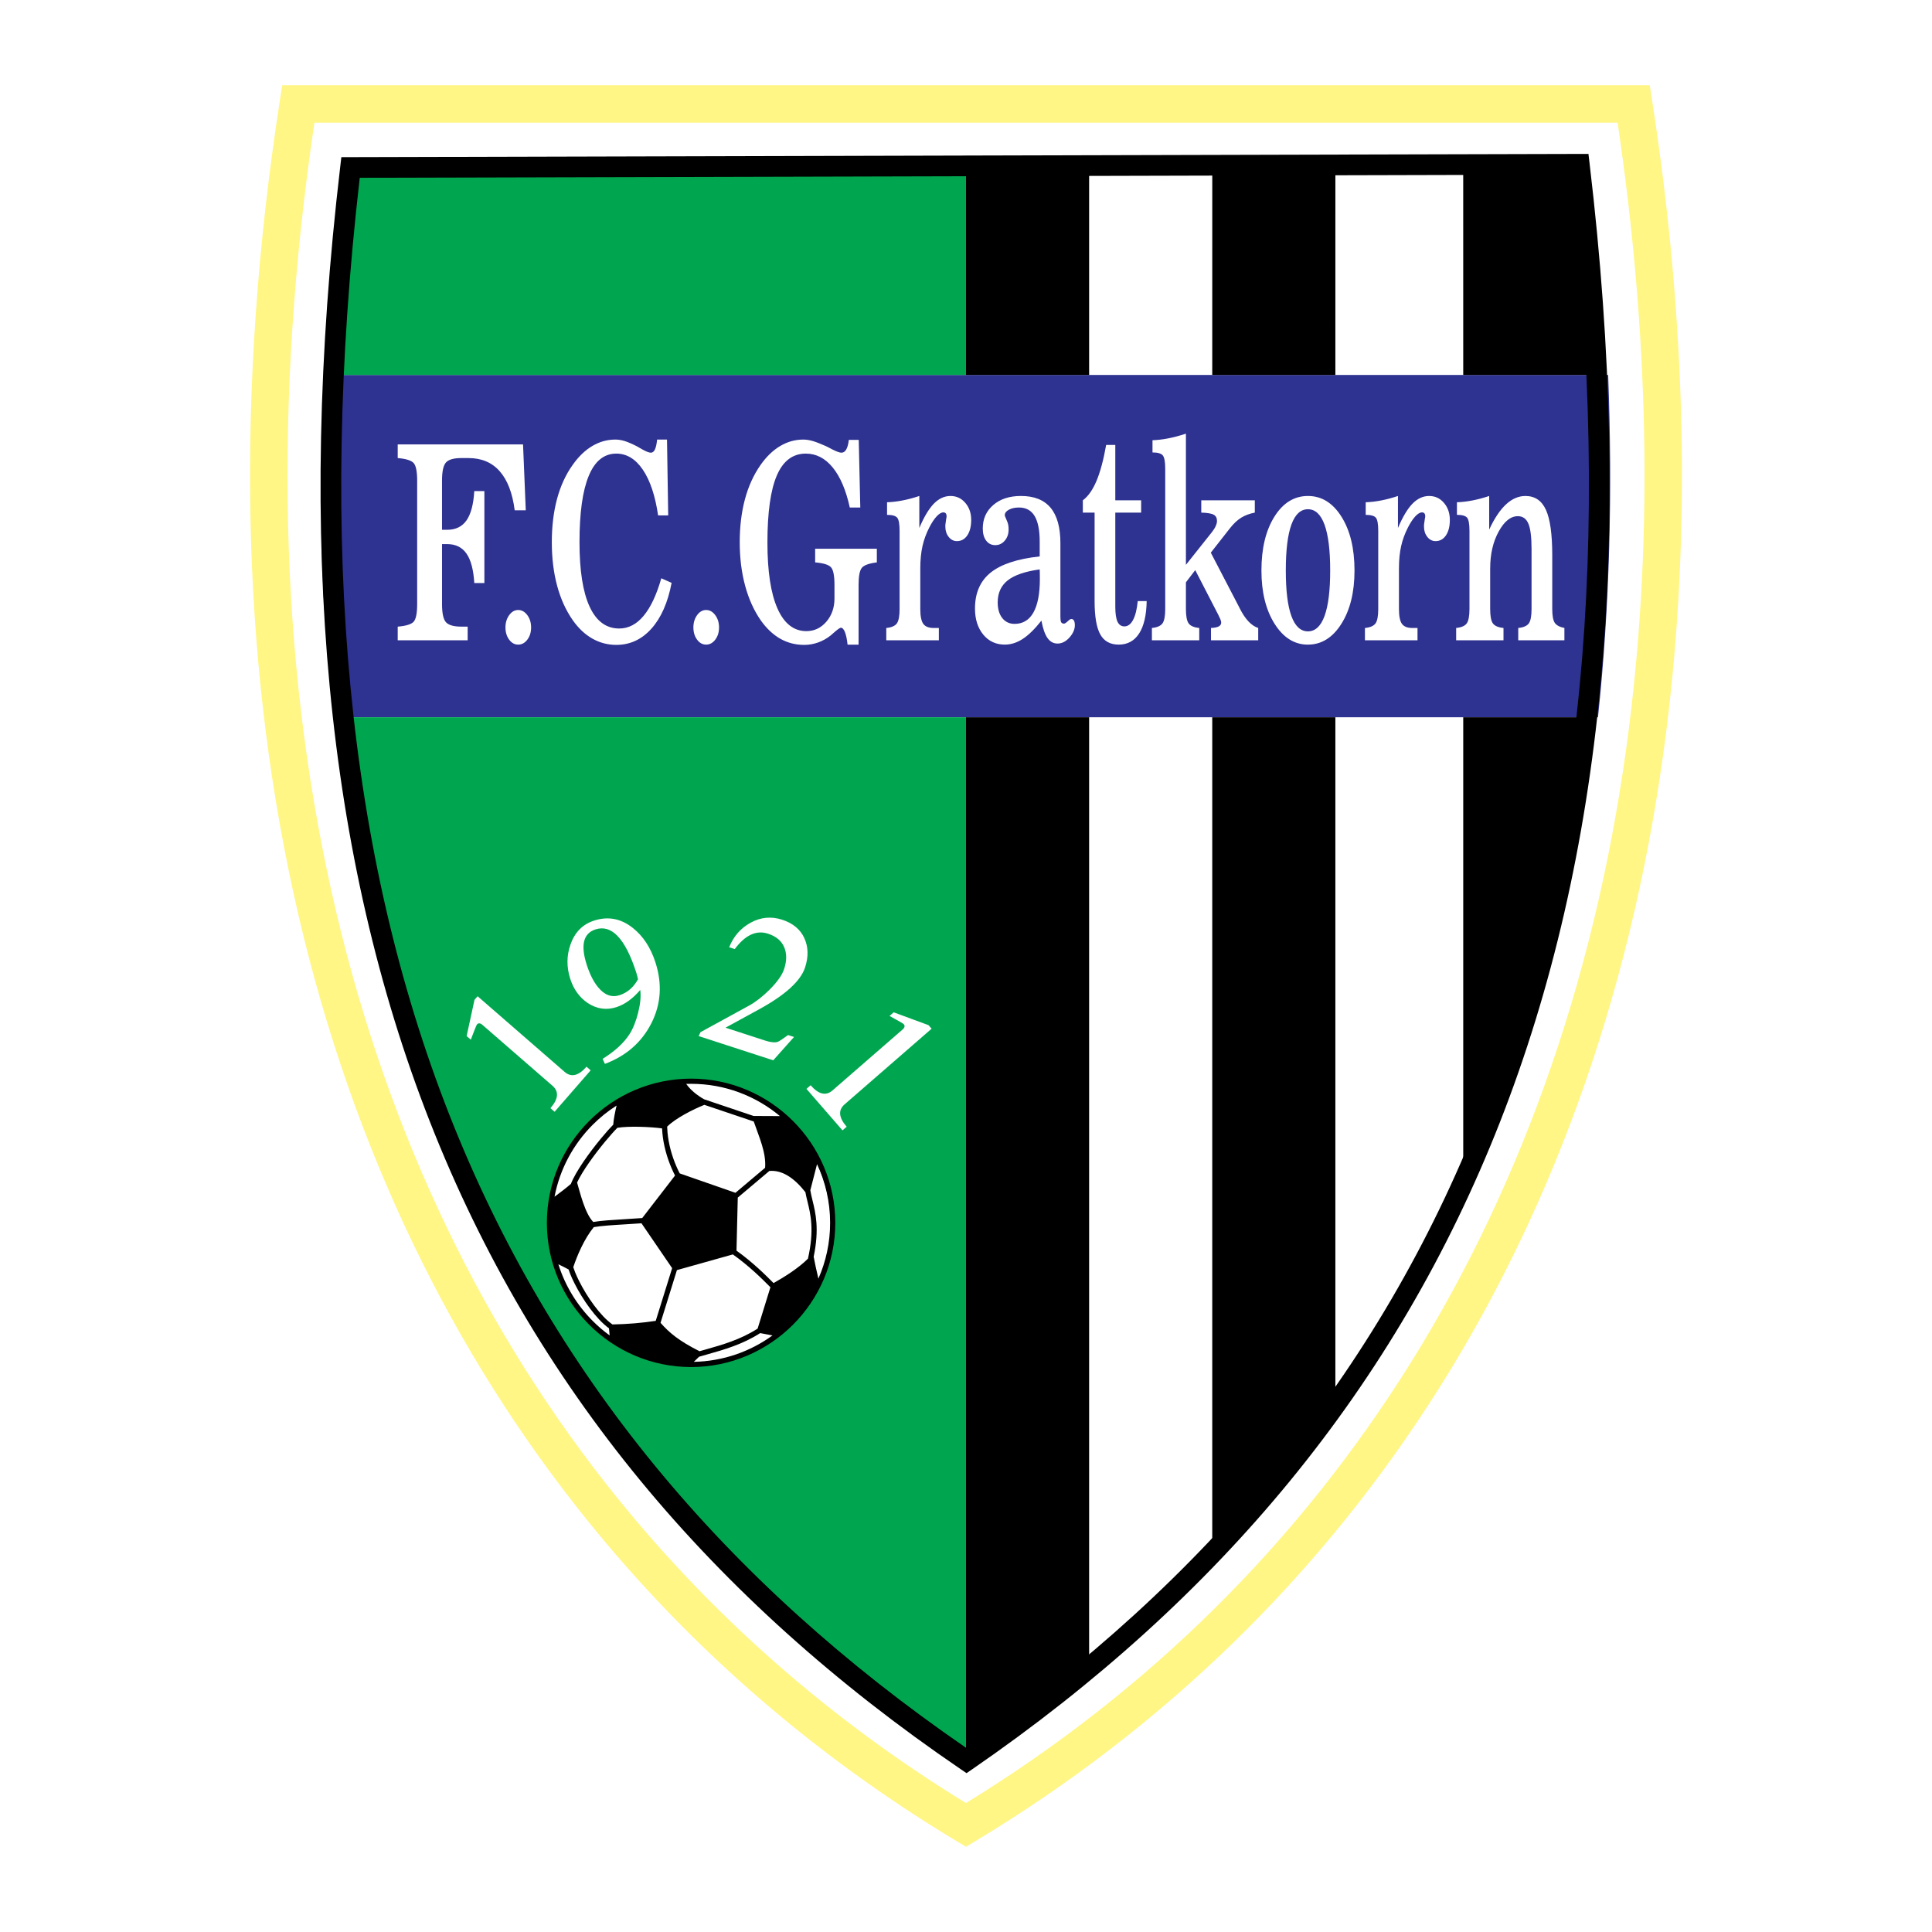 <?xml version="1.0" encoding="utf-8"?>
<!-- Generator: Adobe Illustrator 13.0.0, SVG Export Plug-In . SVG Version: 6.00 Build 14948)  -->
<!DOCTYPE svg PUBLIC "-//W3C//DTD SVG 1.0//EN" "http://www.w3.org/TR/2001/REC-SVG-20010904/DTD/svg10.dtd">
<svg version="1.0" id="Layer_1" xmlns="http://www.w3.org/2000/svg" xmlns:xlink="http://www.w3.org/1999/xlink" x="0px" y="0px"
	 width="192.756px" height="192.756px" viewBox="0 0 192.756 192.756" enable-background="new 0 0 192.756 192.756"
	 xml:space="preserve">
<g>
	<polygon fill-rule="evenodd" clip-rule="evenodd" fill="#FFFFFF" points="0,0 192.756,0 192.756,192.756 0,192.756 0,0 	"/>
	<path fill="#FFF685" d="M29.758,8.504h133.239h1.602l0.244,1.586h0.001c1.732,11.24,2.69,22.107,2.914,32.572
		c0.223,10.468-0.291,20.539-1.501,30.183c-6.243,49.733-31.002,87.993-68.917,110.831l-0.958,0.576l-0.961-0.576l-0.002-0.002
		h-0.007c-7.374-4.441-14.249-9.467-20.587-15.047c-6.339-5.58-12.143-11.717-17.372-18.383C30.615,116.033,18.983,68,27.912,10.087
		l0.244-1.583H29.758L29.758,8.504z M161.39,12.24H31.368c-8.31,56.124,3.055,102.604,29.019,135.697
		c5.085,6.482,10.733,12.455,16.905,17.889c5.896,5.189,12.267,9.887,19.082,14.064c36.381-22.307,60.137-59.387,66.176-107.498
		c1.188-9.463,1.69-19.358,1.472-29.658C163.812,32.924,162.945,22.751,161.39,12.24L161.39,12.24z"/>
	<path fill-rule="evenodd" clip-rule="evenodd" fill="#2E3290" d="M32.642,37.409C31.695,49.063,31.886,60.35,33.45,71.56h125.982
		c1.175-11.104,1.463-22.504,1.015-34.151H32.642L32.642,37.409z"/>
	<polygon fill-rule="evenodd" clip-rule="evenodd" points="96.377,15.567 96.377,37.409 108.662,37.409 108.662,15.567 
		96.377,15.567 	"/>
	<polygon fill-rule="evenodd" clip-rule="evenodd" points="120.949,15.945 133.231,15.836 133.23,37.409 120.946,37.409 
		120.949,15.945 	"/>
	<path fill-rule="evenodd" clip-rule="evenodd" d="M145.985,16.728l11.338-0.067c1.2,7.137,2.002,13.315,2.319,20.749h-13.655
		L145.985,16.728L145.985,16.728z"/>
	<path fill-rule="evenodd" clip-rule="evenodd" d="M145.987,71.56h12.188c-2.071,17.708-6.193,31.892-12.188,45.79V71.56
		L145.987,71.56z"/>
	<path fill-rule="evenodd" clip-rule="evenodd" d="M120.946,71.56h12.284v69.583c-4.095,5.395-8.189,9.975-12.284,14.186V71.56
		L120.946,71.56z"/>
	<path fill-rule="evenodd" clip-rule="evenodd" d="M96.377,71.56h12.285v95.321c-4.096,3.447-8.19,6.668-12.285,9.527V71.56
		L96.377,71.56z"/>
	<path fill-rule="evenodd" clip-rule="evenodd" fill="#00A64F" d="M96.377,16.34l-61.218,0.193
		c-1.301,7.504-1.66,13.792-1.699,20.875h62.917V16.34L96.377,16.34z"/>
	<path fill-rule="evenodd" clip-rule="evenodd" fill="#00A64F" d="M33.505,71.56h62.872v104.821
		C61.127,152.92,40.169,117.979,33.505,71.56L33.505,71.56z"/>
	<path fill-rule="evenodd" clip-rule="evenodd" fill="#FFFFFF" d="M39.68,63.881V62.52c0.838-0.069,1.372-0.237,1.599-0.501
		s0.341-0.85,0.341-1.749V47.951c0-0.895-0.114-1.477-0.341-1.742c-0.227-0.265-0.761-0.438-1.599-0.508v-1.362h12.504l0.273,6.572
		h-1.106c-0.219-1.717-0.72-3.016-1.494-3.894s-1.813-1.316-3.113-1.316h-0.717c-0.743,0-1.251,0.143-1.519,0.425
		c-0.271,0.286-0.408,0.895-0.408,1.825v4.907h0.513c0.846,0,1.488-0.313,1.927-0.934c0.438-0.623,0.702-1.602,0.779-2.929h1.008
		v9.177H47.32c-0.078-1.324-0.338-2.306-0.776-2.936c-0.439-0.634-1.083-0.951-1.93-0.951h-0.513v5.984
		c0,0.934,0.137,1.543,0.405,1.825c0.271,0.282,0.779,0.425,1.521,0.425h0.632v1.362H39.68L39.68,63.881z M50.43,62.6
		c0-0.477,0.124-0.888,0.372-1.229s0.55-0.512,0.897-0.512c0.354,0,0.658,0.17,0.911,0.512s0.379,0.752,0.379,1.229
		c0,0.481-0.126,0.888-0.374,1.216c-0.248,0.331-0.555,0.498-0.916,0.498c-0.356,0-0.658-0.167-0.9-0.494
		C50.554,63.488,50.43,63.081,50.43,62.6L50.43,62.6z M67.007,58.152c-0.374,1.964-1.047,3.487-2.012,4.566
		c-0.964,1.08-2.136,1.623-3.505,1.623c-0.852,0-1.651-0.209-2.389-0.627c-0.74-0.418-1.396-1.035-1.963-1.846
		c-0.686-0.985-1.205-2.131-1.555-3.434s-0.529-2.751-0.529-4.34c0-1.582,0.175-3.02,0.521-4.315
		c0.348-1.296,0.869-2.428,1.561-3.396c0.583-0.829,1.235-1.459,1.955-1.884c0.72-0.428,1.488-0.644,2.301-0.644
		c0.289,0,0.596,0.048,0.916,0.143c0.32,0.097,0.73,0.275,1.228,0.526c0.113,0.059,0.283,0.157,0.503,0.289
		c0.412,0.233,0.714,0.352,0.899,0.352c0.168,0,0.305-0.108,0.403-0.32c0.101-0.212,0.175-0.543,0.219-0.989h0.988l0.119,7.564
		h-1.009c-0.284-1.961-0.792-3.479-1.517-4.552c-0.727-1.073-1.611-1.612-2.651-1.612c-1.223,0-2.141,0.742-2.752,2.225
		c-0.614,1.484-0.921,3.688-0.921,6.611c0,2.828,0.335,4.97,1.006,6.426c0.67,1.457,1.658,2.188,2.956,2.188
		c0.918,0,1.731-0.421,2.432-1.261c0.704-0.843,1.295-2.093,1.767-3.751L67.007,58.152L67.007,58.152z M69.18,62.6
		c0-0.477,0.124-0.888,0.371-1.229s0.549-0.512,0.898-0.512c0.353,0,0.658,0.17,0.911,0.512c0.252,0.341,0.379,0.752,0.379,1.229
		c0,0.481-0.126,0.888-0.374,1.216c-0.248,0.331-0.555,0.498-0.916,0.498c-0.356,0-0.658-0.167-0.9-0.494
		C69.303,63.488,69.18,63.081,69.18,62.6L69.18,62.6z M84.562,64.317c-0.057-0.54-0.147-0.958-0.261-1.25
		c-0.116-0.292-0.253-0.439-0.408-0.439c-0.083,0-0.289,0.14-0.611,0.418c-0.168,0.146-0.305,0.269-0.408,0.355
		c-0.381,0.303-0.797,0.536-1.246,0.697c-0.449,0.16-0.913,0.244-1.39,0.244c-0.867,0-1.664-0.206-2.386-0.613
		c-0.722-0.411-1.375-1.024-1.947-1.832c-0.684-0.985-1.207-2.142-1.563-3.462c-0.358-1.323-0.539-2.772-0.539-4.34
		c0-1.561,0.175-2.992,0.521-4.287c0.348-1.296,0.869-2.438,1.561-3.424c0.583-0.829,1.235-1.459,1.955-1.884
		c0.72-0.428,1.488-0.644,2.301-0.644c0.284,0,0.591,0.045,0.916,0.136c0.325,0.09,0.769,0.264,1.323,0.508
		c0.155,0.07,0.369,0.181,0.64,0.328c0.438,0.223,0.75,0.337,0.931,0.337c0.193,0,0.353-0.104,0.475-0.313
		c0.124-0.209,0.211-0.533,0.263-0.968h0.988l0.155,6.753h-1.047c-0.379-1.734-0.947-3.068-1.7-3.991
		c-0.753-0.927-1.651-1.39-2.69-1.39c-1.298,0-2.262,0.725-2.886,2.173c-0.627,1.449-0.942,3.685-0.942,6.705
		c0,2.87,0.333,5.061,0.999,6.569c0.666,1.508,1.627,2.264,2.886,2.264c0.789,0,1.455-0.313,1.994-0.94s0.81-1.403,0.81-2.316
		v-1.348c0-0.905-0.113-1.494-0.335-1.752c-0.222-0.261-0.756-0.432-1.594-0.501v-1.362h6.156v1.362
		c-0.784,0.098-1.284,0.279-1.498,0.543c-0.217,0.265-0.325,0.839-0.325,1.71v5.956H84.562L84.562,64.317z M91.72,52.677
		c0.469-1.107,0.957-1.919,1.452-2.427c0.498-0.509,1.052-0.766,1.659-0.766c0.593,0,1.088,0.229,1.478,0.686
		c0.392,0.459,0.588,1.027,0.588,1.7c0,0.644-0.129,1.16-0.387,1.543c-0.258,0.383-0.606,0.575-1.039,0.575
		c-0.323,0-0.596-0.139-0.818-0.418c-0.222-0.279-0.335-0.62-0.335-1.021c0-0.087,0.003-0.153,0.003-0.195
		c0.002-0.042,0.01-0.083,0.015-0.118l0.078-0.54c0.013-0.042,0.023-0.073,0.023-0.094c0.003-0.021,0.005-0.06,0.005-0.101
		c0-0.119-0.028-0.216-0.08-0.279c-0.054-0.066-0.137-0.101-0.24-0.101c-0.199,0-0.42,0.129-0.663,0.387
		c-0.242,0.258-0.487,0.624-0.73,1.094c-0.314,0.609-0.547,1.236-0.691,1.877c-0.144,0.641-0.219,1.382-0.219,2.218v4.072
		c0,0.707,0.101,1.202,0.299,1.474c0.201,0.271,0.544,0.411,1.029,0.411h0.523v1.229h-5.246v-1.229
		c0.521-0.049,0.875-0.206,1.055-0.456c0.18-0.251,0.273-0.731,0.273-1.428v-7.802c0-0.679-0.078-1.118-0.232-1.31
		c-0.155-0.192-0.498-0.289-1.019-0.289V50.11c0.496-0.014,1.016-0.077,1.556-0.182c0.539-0.104,1.096-0.254,1.664-0.445V52.677
		L91.72,52.677z M103.729,56.811c-1.46,0.202-2.525,0.568-3.19,1.094c-0.666,0.529-0.998,1.261-0.998,2.194
		c0,0.655,0.151,1.177,0.454,1.563c0.304,0.387,0.717,0.582,1.232,0.582c0.825,0,1.455-0.38,1.881-1.139
		c0.425-0.759,0.639-1.874,0.639-3.336c0-0.262-0.002-0.46-0.005-0.589C103.74,57.048,103.734,56.922,103.729,56.811L103.729,56.811
		z M103.905,61.917c-0.66,0.836-1.282,1.449-1.862,1.825c-0.581,0.38-1.179,0.571-1.793,0.571c-0.885,0-1.604-0.334-2.151-0.999
		c-0.549-0.669-0.825-1.536-0.825-2.599c0-1.553,0.521-2.751,1.563-3.587s2.675-1.376,4.893-1.613v-1.477
		c0-1.143-0.17-1.996-0.508-2.557c-0.341-0.564-0.861-0.847-1.559-0.847c-0.407,0-0.745,0.077-1.011,0.223
		c-0.269,0.146-0.402,0.328-0.402,0.537c0,0.028,0.002,0.052,0.002,0.066c0.003,0.017,0.011,0.031,0.016,0.038l0.243,0.588
		c0.038,0.098,0.069,0.209,0.088,0.328c0.021,0.122,0.03,0.265,0.03,0.421c0,0.432-0.126,0.801-0.379,1.101s-0.57,0.453-0.952,0.453
		c-0.379,0-0.684-0.149-0.907-0.449c-0.228-0.299-0.341-0.707-0.341-1.212c0-0.958,0.349-1.741,1.045-2.34
		c0.696-0.603,1.62-0.905,2.765-0.905c1.311,0,2.296,0.39,2.951,1.169c0.654,0.781,0.985,1.961,0.985,3.528v7.37
		c0,0.261,0.025,0.439,0.077,0.53c0.052,0.09,0.147,0.139,0.281,0.139c0.082,0,0.206-0.077,0.366-0.23
		c0.16-0.153,0.281-0.23,0.358-0.23c0.124,0,0.214,0.052,0.271,0.157s0.088,0.261,0.088,0.46c0,0.417-0.181,0.832-0.537,1.229
		c-0.357,0.4-0.755,0.603-1.188,0.603c-0.413,0-0.748-0.185-1.006-0.554c-0.258-0.369-0.462-0.951-0.604-1.734L103.905,61.917
		L103.905,61.917z M109.208,51.144h-1.174v-1.229c0.529-0.39,0.985-1.038,1.362-1.93c0.376-0.892,0.701-2.093,0.965-3.594h0.913
		v5.524h2.579v1.229h-2.579v9.39c0,0.669,0.072,1.167,0.216,1.484c0.145,0.317,0.38,0.477,0.694,0.477
		c0.348,0,0.64-0.219,0.866-0.651c0.229-0.435,0.385-1.062,0.462-1.874h0.893c-0.025,1.414-0.278,2.494-0.753,3.232
		c-0.475,0.739-1.155,1.111-2.04,1.111c-0.847,0-1.46-0.341-1.837-1.017c-0.376-0.679-0.567-1.791-0.567-3.326V51.144
		L109.208,51.144z M118.32,56.354l2.598-3.27c0.16-0.202,0.286-0.401,0.371-0.596c0.088-0.195,0.132-0.366,0.132-0.505
		c0-0.296-0.108-0.509-0.325-0.627c-0.216-0.122-0.632-0.195-1.245-0.212v-1.229h5.342v1.229c-0.517,0.098-0.97,0.269-1.357,0.505
		c-0.387,0.241-0.763,0.596-1.124,1.056l-1.909,2.435l2.819,5.419c0.011,0.024,0.039,0.081,0.077,0.157
		c0.542,1.073,1.156,1.721,1.834,1.937v1.229h-4.712v-1.229c0.348-0.014,0.606-0.069,0.771-0.153
		c0.164-0.087,0.247-0.216,0.247-0.383c0-0.14-0.072-0.345-0.214-0.613c-0.025-0.052-0.049-0.104-0.067-0.146l-2.309-4.476
		l-0.929,1.215v2.671c0,0.697,0.091,1.177,0.271,1.428c0.181,0.25,0.533,0.407,1.058,0.456v1.229h-4.724v-1.229
		c0.521-0.049,0.875-0.206,1.056-0.456c0.181-0.251,0.273-0.731,0.273-1.428V46.777c0-0.689-0.08-1.135-0.237-1.334
		c-0.16-0.202-0.506-0.303-1.032-0.303v-1.219c0.482-0.014,1.001-0.077,1.548-0.181c0.55-0.104,1.148-0.265,1.787-0.474V56.354
		L118.32,56.354z M130.495,62.99c0.728,0,1.282-0.512,1.656-1.536c0.374-1.024,0.562-2.536,0.562-4.535
		c0-2.013-0.188-3.539-0.562-4.566c-0.374-1.031-0.929-1.546-1.659-1.546c-0.727,0-1.279,0.512-1.65,1.536s-0.557,2.553-0.557,4.577
		c0,2.006,0.186,3.521,0.557,4.539c0.371,1.021,0.924,1.532,1.65,1.532H130.495L130.495,62.99z M130.495,64.317
		c-1.344,0-2.455-0.696-3.33-2.083c-0.874-1.386-1.312-3.163-1.312-5.315c0-2.198,0.431-3.988,1.292-5.367s1.981-2.068,3.351-2.068
		c1.362,0,2.477,0.689,3.343,2.068c0.867,1.379,1.3,3.169,1.3,5.367c0,2.163-0.436,3.939-1.308,5.318
		c-0.872,1.383-1.985,2.076-3.335,2.076V64.317L130.495,64.317z M139.474,52.677c0.47-1.107,0.957-1.919,1.452-2.427
		c0.498-0.509,1.053-0.766,1.658-0.766c0.594,0,1.089,0.229,1.479,0.686c0.392,0.459,0.588,1.027,0.588,1.7
		c0,0.644-0.129,1.16-0.387,1.543c-0.258,0.383-0.606,0.575-1.039,0.575c-0.323,0-0.597-0.139-0.818-0.418s-0.335-0.62-0.335-1.021
		c0-0.087,0.003-0.153,0.003-0.195c0.002-0.042,0.01-0.083,0.015-0.118l0.078-0.54c0.013-0.042,0.022-0.073,0.022-0.094
		c0.003-0.021,0.006-0.06,0.006-0.101c0-0.119-0.028-0.216-0.08-0.279c-0.055-0.066-0.137-0.101-0.24-0.101
		c-0.198,0-0.42,0.129-0.663,0.387c-0.242,0.258-0.487,0.624-0.729,1.094c-0.314,0.609-0.547,1.236-0.691,1.877
		c-0.145,0.641-0.219,1.382-0.219,2.218v4.072c0,0.707,0.101,1.202,0.299,1.474c0.201,0.271,0.544,0.411,1.029,0.411h0.523v1.229
		h-5.246v-1.229c0.521-0.049,0.874-0.206,1.055-0.456c0.181-0.251,0.273-0.731,0.273-1.428v-7.802c0-0.679-0.077-1.118-0.232-1.31
		c-0.154-0.192-0.498-0.289-1.019-0.289V50.11c0.495-0.014,1.017-0.077,1.556-0.182c0.539-0.104,1.096-0.254,1.663-0.445V52.677
		L139.474,52.677z M148.675,56.696v4.072c0,0.697,0.09,1.177,0.271,1.428c0.181,0.25,0.534,0.407,1.058,0.456v1.229h-4.723v-1.229
		c0.521-0.049,0.874-0.206,1.055-0.456c0.181-0.251,0.273-0.731,0.273-1.428v-7.802c0-0.679-0.077-1.118-0.232-1.31
		c-0.154-0.192-0.498-0.289-1.019-0.289V50.11c0.495-0.014,1.016-0.077,1.556-0.182c0.539-0.104,1.096-0.254,1.663-0.445v3.354
		c0.521-1.125,1.086-1.968,1.685-2.521c0.601-0.554,1.246-0.832,1.929-0.832c0.944,0,1.628,0.463,2.046,1.382
		c0.421,0.919,0.632,2.438,0.632,4.549v5.353c0,0.655,0.082,1.111,0.245,1.362c0.165,0.251,0.487,0.429,0.967,0.522v1.229h-4.606
		v-1.229c0.521-0.049,0.875-0.206,1.055-0.456c0.181-0.251,0.273-0.731,0.273-1.428v-5.994c0-1.184-0.105-2.03-0.314-2.525
		c-0.211-0.499-0.562-0.749-1.052-0.749c-0.718,0-1.357,0.515-1.917,1.54c-0.562,1.024-0.843,2.247-0.843,3.661V56.696
		L148.675,56.696z"/>
	<path fill-rule="evenodd" clip-rule="evenodd" fill="#FFFFFF" d="M58.93,106.787l-3.597,4.133l-0.414-0.359
		c0.795-0.916,0.864-1.66,0.206-2.232l-6.998-6.082c-0.215-0.188-0.397-0.197-0.542-0.031c-0.05,0.057-0.254,0.564-0.613,1.512
		l-0.415-0.361l0.785-3.617l0.309-0.355l8.681,7.547c0.658,0.572,1.387,0.4,2.182-0.516L58.93,106.787L58.93,106.787z
		 M65.385,95.992c0.701,2.156,0.568,4.191-0.396,6.094c-0.966,1.904-2.514,3.26-4.639,4.057l-0.225-0.502
		c1.21-0.748,2.104-1.568,2.679-2.455c0.354-0.553,0.642-1.271,0.864-2.15c0.222-0.881,0.292-1.637,0.209-2.268
		c-0.744,0.869-1.533,1.441-2.365,1.711c-1.003,0.326-1.961,0.191-2.868-0.404c-0.822-0.557-1.405-1.355-1.743-2.395
		c-0.382-1.177-0.378-2.325,0.014-3.438c0.425-1.223,1.208-2.02,2.35-2.391c1.402-0.456,2.695-0.21,3.879,0.736
		C64.162,93.395,64.91,94.53,65.385,95.992L65.385,95.992z M63.465,96.985c-1.092-3.36-2.446-4.78-4.058-4.256
		c-1.213,0.395-1.502,1.579-0.861,3.551c0.306,0.943,0.684,1.685,1.131,2.224c0.638,0.779,1.356,1.041,2.149,0.783
		c0.769-0.25,1.38-0.777,1.83-1.582c-0.04-0.205-0.103-0.447-0.19-0.718L63.465,96.985L63.465,96.985z M79.22,103.459l-2.073,2.328
		l-7.44-2.418l0.186-0.391l4.881-2.67c0.652-0.365,1.323-0.889,2.009-1.57c0.772-0.775,1.258-1.464,1.452-2.059
		c0.27-0.829,0.27-1.561,0-2.188c-0.269-0.629-0.807-1.077-1.612-1.338c-1.166-0.379-2.272,0.133-3.316,1.536l-0.558-0.181
		c0.435-1.093,1.156-1.912,2.156-2.458c1-0.546,2.047-0.642,3.137-0.288c1.066,0.346,1.803,0.958,2.204,1.828
		s0.429,1.847,0.079,2.925c-0.443,1.364-1.99,2.769-4.639,4.212l-3.302,1.805l3.964,1.289c0.544,0.176,0.964,0.217,1.254,0.121
		c0.14-0.051,0.482-0.277,1.023-0.676L79.22,103.459L79.22,103.459z M84.055,112.775l-3.593-4.137l0.415-0.361
		c0.795,0.916,1.524,1.088,2.182,0.516l6.998-6.082c0.215-0.188,0.25-0.367,0.105-0.533c-0.05-0.059-0.522-0.33-1.411-0.818
		L89.164,101l3.474,1.281l0.308,0.354l-8.681,7.547c-0.658,0.572-0.589,1.316,0.206,2.232L84.055,112.775L84.055,112.775z"/>
	<path d="M34.974,15.677l122.591-0.319l0.915-0.002l0.108,0.914c4.481,37.736,1.413,69.291-8.93,95.664
		c-10.357,26.412-27.997,47.604-52.643,64.574l-0.583,0.4l-0.583-0.396c-24.906-16.971-42.594-38.195-52.953-64.586
		C32.555,85.577,29.535,54.103,33.95,16.592l0.107-0.912L34.974,15.677L34.974,15.677z M156.646,17.424L35.893,17.738
		c-4.22,36.769-1.21,67.622,8.923,93.438c10.12,25.783,27.361,46.566,51.613,63.234c23.999-16.666,41.192-37.42,51.312-63.225
		C157.874,85.344,160.93,54.413,156.646,17.424L156.646,17.424z"/>
	<path fill-rule="evenodd" clip-rule="evenodd" fill="#FFFFFF" d="M71.28,108.266c7.645,1.379,12.741,8.709,11.375,16.34
		c-1.366,7.633-8.709,12.742-16.354,11.377c-7.632-1.381-12.729-8.723-11.362-16.355C56.305,112.01,63.648,106.898,71.28,108.266
		L71.28,108.266z"/>
	<path fill-rule="evenodd" clip-rule="evenodd" d="M68.949,107.615L68.949,107.615c3.963,0,7.56,1.617,10.166,4.223
		c2.605,2.605,4.222,6.203,4.222,10.164v0.002l0,0c0,3.963-1.616,7.559-4.222,10.166c-2.606,2.605-6.203,4.221-10.165,4.221h-0.001
		h0c-3.962,0-7.559-1.615-10.166-4.223c-2.606-2.605-4.222-6.201-4.222-10.164l0,0v-0.002c0-3.961,1.616-7.559,4.222-10.164
		C61.39,109.232,64.986,107.615,68.949,107.615L68.949,107.615L68.949,107.615z M60.825,133.234
		c-0.022-0.271-0.045-0.518-0.068-0.709c-1.299-0.945-2.629-2.877-3.43-4.465c-0.166-0.328-0.31-0.643-0.426-0.932
		c-0.068-0.168-0.126-0.326-0.175-0.475c-0.393-0.211-0.72-0.375-1.016-0.514c0.678,2.162,1.873,4.098,3.438,5.664
		C59.668,132.324,60.229,132.803,60.825,133.234L60.825,133.234z M61.104,132.141c1.528-0.029,2.968-0.154,4.319-0.359l1.636-5.258
		L64,122.047c-0.524,0.041-1.088,0.074-1.642,0.107c-1.204,0.072-2.356,0.143-3.117,0.277c-0.973,1.191-1.682,2.898-2.046,3.998
		c0.049,0.156,0.11,0.326,0.184,0.508c0.111,0.275,0.248,0.576,0.408,0.893C58.569,129.381,59.864,131.266,61.104,132.141
		L61.104,132.141z M65.902,131.977c0.868,0.99,1.843,1.807,3.889,2.836c0.219-0.064,0.452-0.131,0.692-0.197
		c1.546-0.438,3.406-0.963,5.105-2.061l1.277-4.127c-0.023-0.021-0.047-0.047-0.072-0.07c-0.752-0.756-2.018-2.027-3.676-3.205
		l-5.58,1.566L65.902,131.977L65.902,131.977z M69.748,135.361l-0.527,0.51c2.925-0.057,5.634-1.025,7.852-2.635
		c-0.371-0.07-0.758-0.145-1.228-0.232c-1.751,1.127-3.645,1.662-5.222,2.107c-0.299,0.084-0.586,0.164-0.87,0.25H69.75
		l-0.001,0.002L69.748,135.361L69.748,135.361z M59.19,121.916c0.8-0.137,1.944-0.205,3.138-0.277
		c0.565-0.035,1.143-0.068,1.719-0.113h0.002c0.011-0.002,0.005,0,0.015-0.002l0.001,0.014l3.283-4.254
		c-0.468-0.91-0.915-2.086-1.144-3.369c-0.049-0.275-0.088-0.562-0.117-0.859c-0.015-0.16-0.026-0.318-0.034-0.477
		c-1.131-0.152-3.291-0.252-4.477-0.055l0.009,0.008l-0.001,0.002h0h-0.001h0c-0.159,0.16-0.348,0.363-0.557,0.6
		c-0.208,0.234-0.433,0.498-0.667,0.779c-1.041,1.26-2.241,2.902-2.784,4.07C57.853,118.912,58.351,121.064,59.19,121.916
		L59.19,121.916z M73.48,124.777c1.653,1.184,2.921,2.455,3.678,3.217c0.007,0.006,0.014,0.014,0.02,0.02
		c1.075-0.607,2.478-1.479,3.432-2.436c0.648-2.861,0.261-4.441-0.047-5.697c-0.081-0.328-0.156-0.635-0.209-0.941
		c-1.14-1.443-2.333-2.223-3.596-2.113l-3.15,2.658L73.48,124.777L73.48,124.777z M56.957,118.121
		c0.477-1.236,1.841-3.129,3.005-4.537c0.237-0.287,0.467-0.557,0.679-0.793c0.195-0.221,0.378-0.418,0.542-0.584
		c0.036-0.555,0.181-1.244,0.333-1.904c-0.857,0.547-1.65,1.184-2.366,1.9c-1.927,1.926-3.292,4.416-3.825,7.195
		C55.878,118.996,56.524,118.494,56.957,118.121L56.957,118.121z M66.562,112.406c0.006,0.205,0.018,0.404,0.037,0.6
		c0.025,0.271,0.064,0.545,0.113,0.82c0.222,1.24,0.653,2.373,1.104,3.244l5.561,1.936l2.958-2.496
		c0.118-1.537-0.611-3.09-1.133-4.619l-4.926-1.66C69.204,110.654,67.396,111.564,66.562,112.406L66.562,112.406z M70.253,109.678
		l4.932,1.662l2.634,0.012c-2.408-2.008-5.501-3.219-8.869-3.219h0h-0.001c-0.163,0-0.325,0.002-0.486,0.008
		C68.862,108.707,69.467,109.232,70.253,109.678L70.253,109.678z M80.846,118.752c0.048,0.318,0.13,0.65,0.217,1.006
		c0.31,1.264,0.697,2.842,0.117,5.627c0.092,0.496,0.275,1.369,0.471,2.186c0.752-1.705,1.17-3.588,1.17-5.566l0,0v-0.002
		c0-2.092-0.468-4.078-1.304-5.859L80.846,118.752L80.846,118.752z"/>
</g>
</svg>
